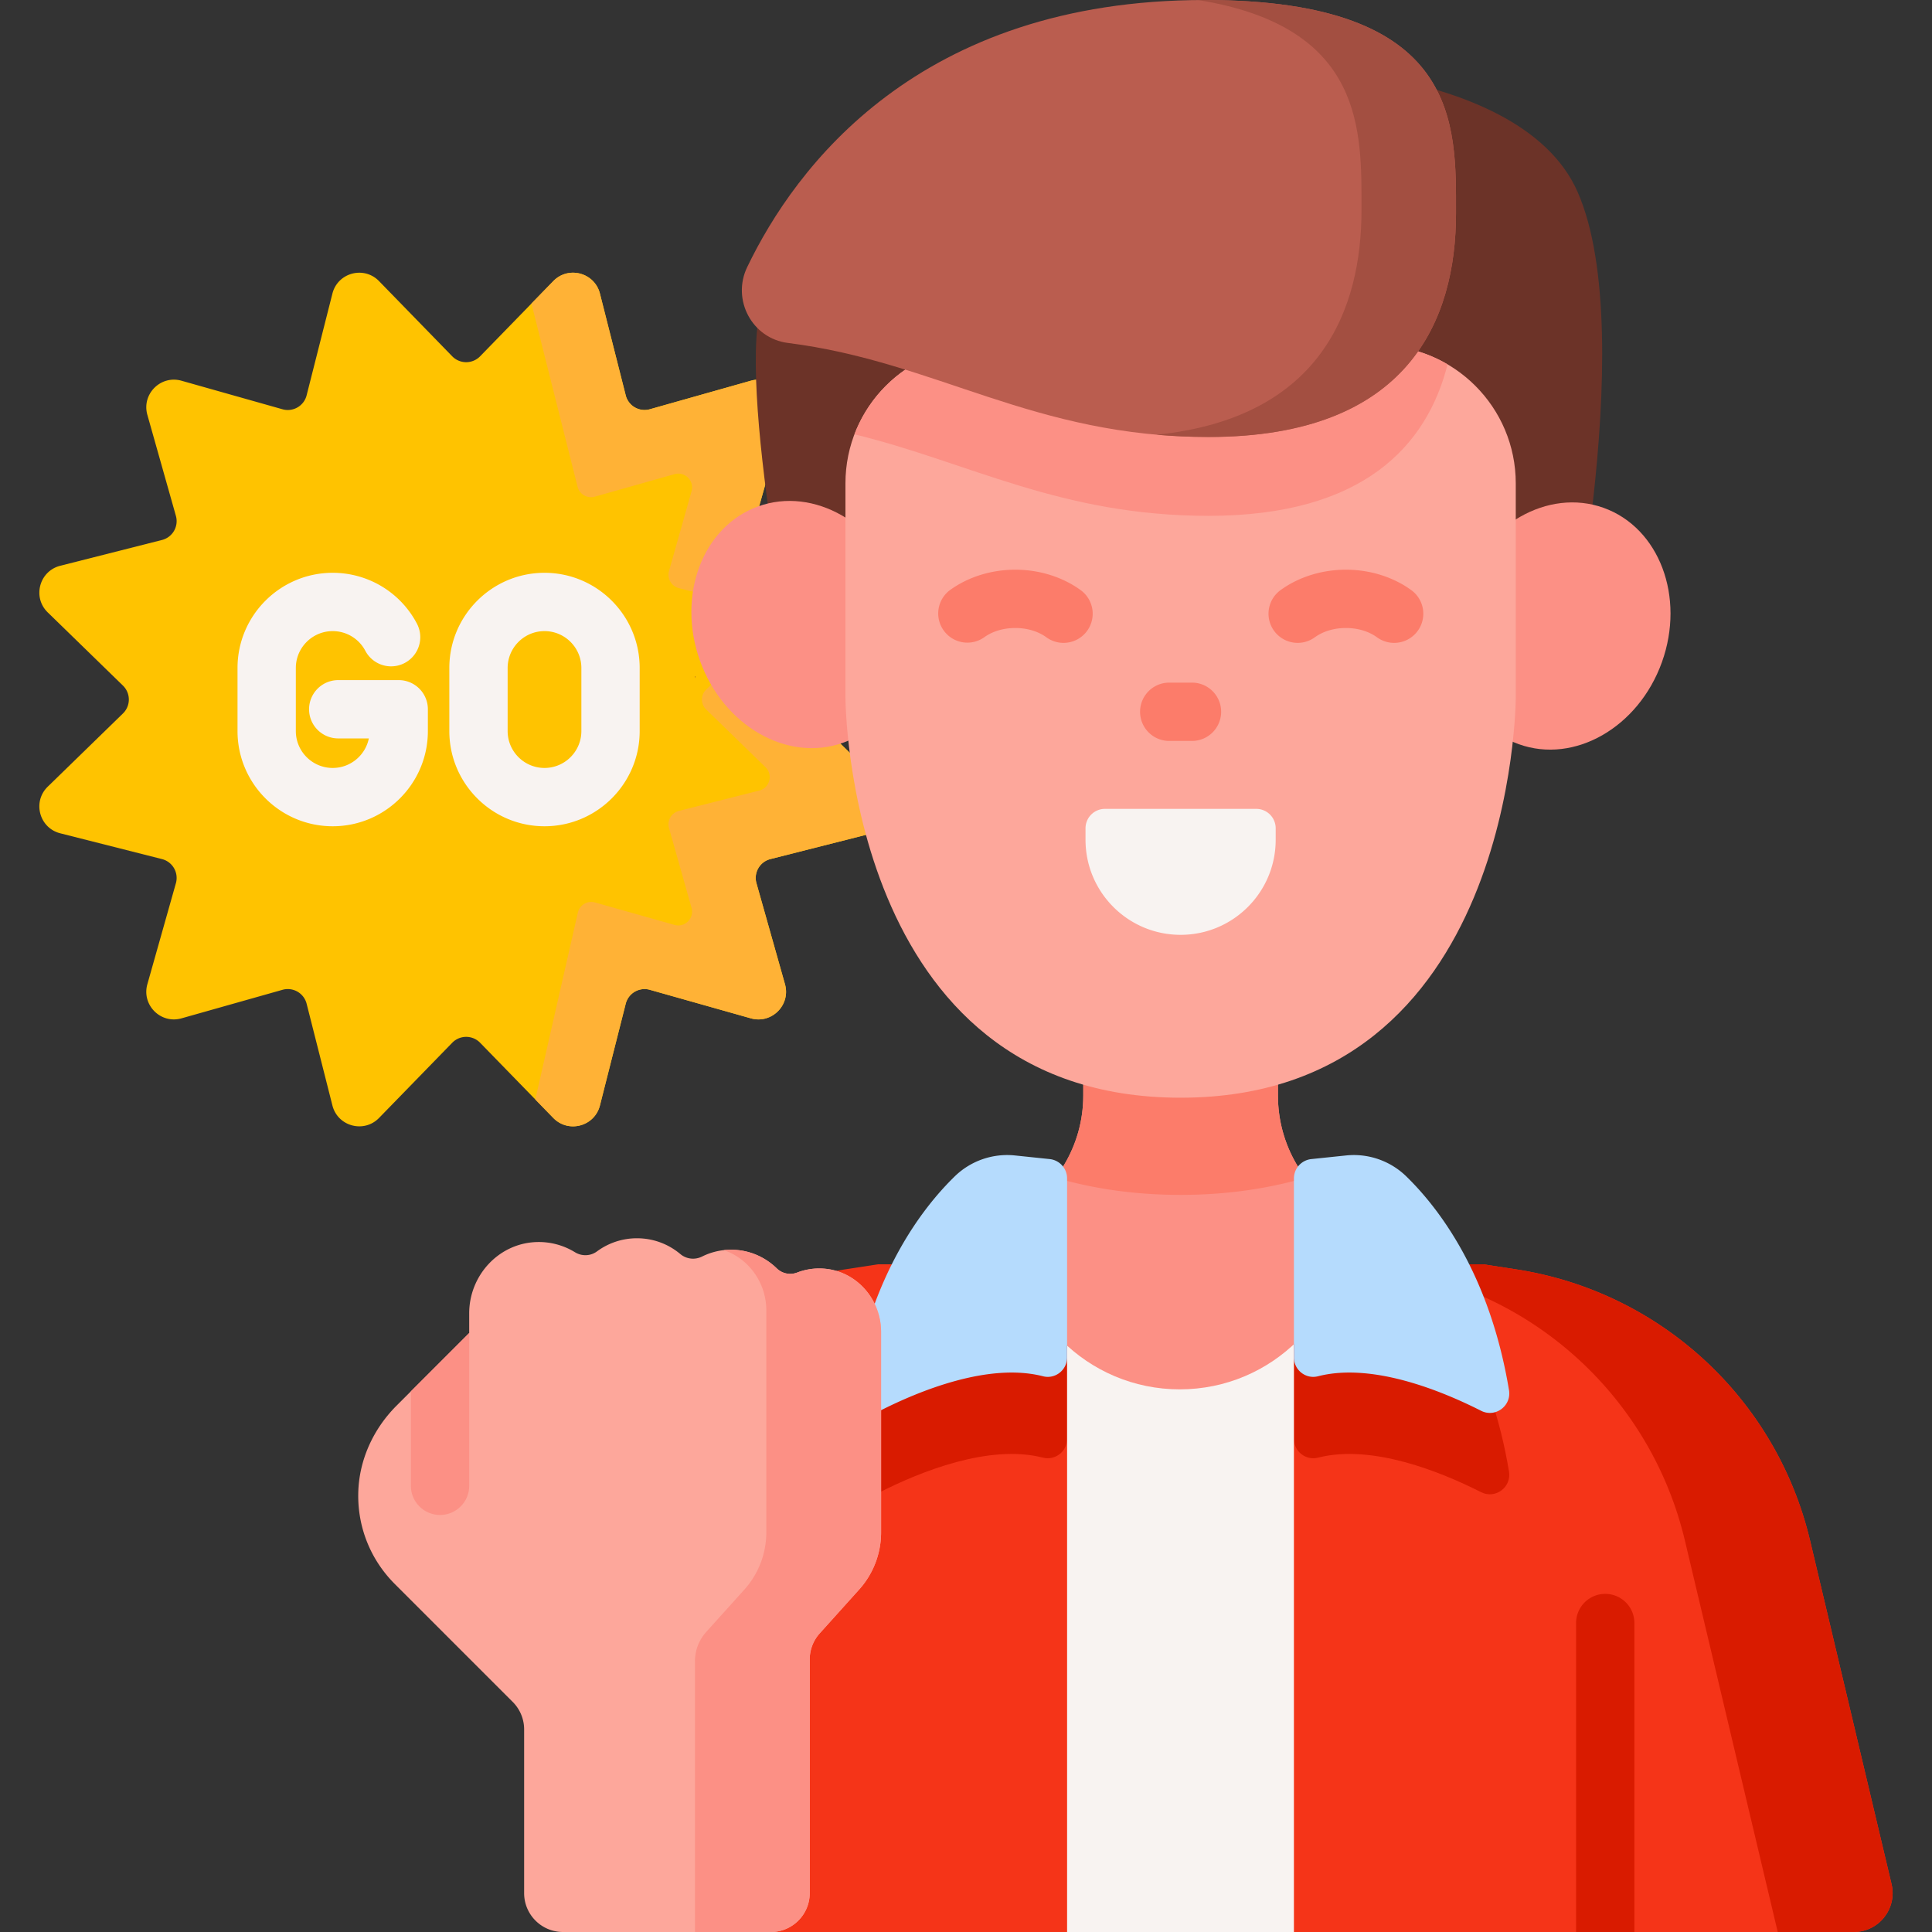 <?xml version="1.0" encoding="UTF-8"?> <svg xmlns="http://www.w3.org/2000/svg" xmlns:xlink="http://www.w3.org/1999/xlink" xmlns:svgjs="http://svgjs.com/svgjs" width="512" height="512" x="0" y="0" viewBox="0 0 512 512" style="enable-background:new 0 0 512 512" xml:space="preserve" class=""><rect x="0" y="0" width="512" height="512" fill="#333333" stroke="none"/> <g> <path fill="#FFC300" d="m127.232 94.425 19.399-19.931c3.997-4.107 10.95-2.244 12.358 3.311l6.834 26.96a5.15 5.15 0 0 0 6.393 3.691l26.765-7.562c5.516-1.558 10.605 3.532 9.047 9.047l-9.001 31.858 32.09 8.134c5.556 1.408 7.419 8.361 3.311 12.358l-23.724 23.09 23.724 23.09c4.107 3.997 2.244 10.95-3.311 12.358l-26.96 6.834a5.15 5.15 0 0 0-3.691 6.393l7.562 26.765c1.558 5.516-3.532 10.605-9.047 9.047l-26.765-7.562a5.15 5.15 0 0 0-6.393 3.691l-6.834 26.96c-1.408 5.556-8.361 7.419-12.358 3.311l-19.399-19.931a5.15 5.15 0 0 0-7.382 0l-19.399 19.931c-3.997 4.107-10.95 2.244-12.358-3.311L81.259 266a5.15 5.15 0 0 0-6.393-3.691L48.1 269.871c-5.516 1.558-10.605-3.532-9.047-9.047l7.562-26.765a5.15 5.15 0 0 0-3.691-6.393l-26.96-6.834c-5.556-1.408-7.419-8.361-3.311-12.358l19.931-19.399a5.15 5.15 0 0 0 0-7.382l-19.931-19.399c-4.107-3.997-2.244-10.95 3.311-12.358l26.96-6.834a5.15 5.15 0 0 0 3.691-6.393l-7.562-26.765c-1.558-5.516 3.532-10.605 9.047-9.047l26.765 7.562a5.15 5.15 0 0 0 6.393-3.691l6.834-26.96c1.408-5.556 8.361-7.419 12.358-3.311l19.399 19.931a5.155 5.155 0 0 0 7.383-.003z" data-original="#fb4a59" class="" opacity="1"></path> <path fill="#FFB236" d="M234.43 208.472c4.105 3.995 2.243 10.951-3.313 12.359l-26.956 6.836a5.15 5.15 0 0 0-3.691 6.392l7.557 26.765c1.561 5.512-3.526 10.607-9.046 9.046l-26.764-7.562a5.152 5.152 0 0 0-6.394 3.691l-6.836 26.962c-1.407 5.556-8.356 7.418-12.359 3.313l-4.765-4.897 11.267-49.501a3.663 3.663 0 0 1 4.567-2.712l21.045 5.945c2.763.784 5.307-1.767 4.53-4.523l-5.974-21.133a3.662 3.662 0 0 1 2.624-4.552l21.294-5.395c2.778-.704 3.709-4.178 1.657-6.179l-15.745-15.32a3.669 3.669 0 0 1 0-5.248l15.745-15.32c2.052-2.001 1.122-5.476-1.657-6.179l-21.294-5.395a3.667 3.667 0 0 1-2.624-4.552l5.974-21.133c.777-2.756-1.767-5.3-4.53-4.523l-21.126 5.967a3.666 3.666 0 0 1-4.552-2.632l-12.227-48.555 5.791-5.945c4.002-4.105 10.951-2.243 12.359 3.313l6.836 26.962a5.152 5.152 0 0 0 6.394 3.691l26.764-7.562c5.52-1.554 10.607 3.533 9.046 9.045l-8.994 31.857 32.084 8.137c5.556 1.407 7.418 8.364 3.313 12.359l-23.721 23.09z" data-original="#f82f40" class="" opacity="1"></path> <path fill="#F8F3F1" d="M88.168 218.967c-13.907 0-25.222-11.315-25.222-25.222v-16.724c0-13.907 11.314-25.222 25.222-25.222a25.174 25.174 0 0 1 22.313 13.456 7.726 7.726 0 1 1-13.665 7.215 9.76 9.76 0 0 0-8.648-5.218c-5.387 0-9.769 4.383-9.769 9.77v16.724c0 5.387 4.382 9.77 9.769 9.77 4.722 0 8.673-3.367 9.575-7.827h-8.109a7.726 7.726 0 1 1 0-15.452h16.03a7.726 7.726 0 0 1 7.726 7.726v5.784c.001 13.905-11.314 25.22-25.222 25.22zM144.299 218.967c-13.907 0-25.222-11.315-25.222-25.222v-16.724c0-13.907 11.314-25.222 25.222-25.222 13.907 0 25.222 11.315 25.222 25.222v16.724c0 13.907-11.315 25.222-25.222 25.222zm0-51.716c-5.387 0-9.769 4.383-9.769 9.77v16.724c0 5.387 4.382 9.77 9.769 9.77s9.77-4.383 9.77-9.77v-16.724c0-5.387-4.383-9.77-9.77-9.77z" data-original="#f8f3f1"></path> <path fill="#F53418" d="M232.658 335.056h60.43V512H167.993V366.559c14.33-15.844 33.903-26.774 55.949-30.164zM491.264 512H332.596V335.056h60.492l8.715 1.339c38.168 5.872 68.971 34.295 77.882 71.865l21.603 91.059c1.535 6.473-3.373 12.681-10.024 12.681z" data-original="#64b9fc" class="" opacity="1"></path> <path fill="#D91B00" d="M282.788 335.056v46.245c0 3.358-3.16 5.819-6.413 4.986-14.289-3.656-32.563 3.772-43.18 9.147-3.781 1.916-8.097-1.288-7.397-5.47 4.759-28.701 16.854-45.895 25.497-54.909h31.493zM392.495 395.435c-10.617-5.375-28.891-12.803-43.18-9.147-3.253.832-6.413-1.629-6.413-4.986v-46.245h31.503c8.633 9.014 20.727 26.208 25.497 54.909.69 4.181-3.626 7.385-7.407 5.469z" data-original="#31a7fb" class="" opacity="1"></path> <path fill="#F8F3F1" d="M282.79 335.056h60.112V512H282.79z" data-original="#f8f3f1"></path> <path fill="#D91B00" d="M491.261 512h-20.142l-24.601-103.739c-8.921-37.571-39.724-65.993-77.892-71.865l-8.705-1.339h33.172l8.705 1.339c38.168 5.872 68.971 34.295 77.892 71.865l21.594 91.06c1.535 6.471-3.373 12.679-10.023 12.679z" data-original="#31a7fb" class="" opacity="1"></path> <path fill="#FC9085" d="M356.917 321.546c-11.314-6.252-18.243-18.255-18.243-31.181v-22.398h-51.598v22.394c0 13.114-7.19 25.14-18.695 31.434v2.133c0 24.449 19.819 44.268 44.268 44.268s44.268-19.819 44.268-44.268z" data-original="#fc9085"></path> <path fill="#FC7C6A" d="M345.993 312.114c-10.292 2.998-21.366 4.543-33.12 4.543-11.775 0-22.87-1.545-33.172-4.564a35.736 35.736 0 0 0 7.376-21.737V267.97h51.592v22.396a35.898 35.898 0 0 0 7.324 21.748z" data-original="#fc7c6a" class=""></path> <path fill="#D91B00" d="M433.131 430.121V512h-15.453v-81.879a7.722 7.722 0 0 1 7.726-7.726 7.722 7.722 0 0 1 7.727 7.726z" data-original="#31a7fb" class="" opacity="1"></path> <path fill="#6C3328" d="M202.327 79.055c-8.095 20.766 10.696 108.278 8.455 100.172h204.182c-1.988 7.733 20.234-89.593 3.094-128.421-15.542-35.209-89.639-36.599-113.376-30.34-33.72 8.892-89.689 26.098-102.355 58.589z" data-original="#6c3328" class=""></path> <g fill="#873F30"> <path d="M210.786 179.223h.122c.111.689.08.729-.122 0zM414.962 179.223c-.142.537-.162.516-.091 0zM184.12 179.223h.122c.111.689.081.729-.122 0zM388.206 179.223h.091c-.142.537-.162.516-.091 0z" fill="#873F30" data-original="#873f30" class=""></path> </g> <g fill="#FC9085"> <ellipse cx="413.575" cy="165.676" rx="33.275" ry="28.356" transform="rotate(-70.25 413.817 165.674)" fill="#FC9085" data-original="#fc9085"></ellipse> <ellipse cx="212.171" cy="165.676" rx="28.356" ry="33.275" transform="rotate(-19.78 211.7 165.545)" fill="#FC9085" data-original="#fc9085"></ellipse> </g> <path fill="#FDA79B" d="M260.616 91.54c-20.194 0-36.564 16.37-36.564 36.564v56.693s0 106.107 88.821 106.107 88.821-106.107 88.821-106.107v-56.693c0-20.194-16.37-36.564-36.564-36.564z" data-original="#fda79b" class=""></path> <path fill="#FC9085" d="M383.624 96.559c-5.439 21.448-22.17 40.146-63.336 40.146-39.27 0-63.49-14.196-93.849-21.613 5.244-13.774 18.564-23.55 34.181-23.55h104.512c6.748 0 13.073 1.823 18.492 5.017z" data-original="#fc9085"></path> <path fill="#BA5D4F" d="M319.235 0c68.019 0 66.62 33.005 66.62 56.557 0 28.035-12.378 59.244-65.566 59.244-46.539 0-71.947-19.934-111.491-24.917-9.503-1.198-14.939-11.457-10.789-20.089C210.674 44.453 243.297 0 319.235 0z" data-original="#ba5d4f" class=""></path> <path fill="#A34F41" d="M385.857 56.561c0 28.032-12.376 59.245-65.564 59.245-4.81 0-9.398-.213-13.794-.597 43.689-4.476 54.313-33.369 54.313-59.538 0-20.649 1.063-48.479-43.203-55.649.536-.022 1.083-.022 1.63-.022 68.015 0 66.618 33.005 66.618 56.561z" data-original="#a34f41" class=""></path> <path fill="#F8F3F1" d="M312.873 247.739c-13.916 0-25.198-11.281-25.198-25.198v-3.031a5.15 5.15 0 0 1 5.151-5.151h40.094a5.15 5.15 0 0 1 5.151 5.151v3.031c0 13.917-11.281 25.198-25.198 25.198z" data-original="#f8f3f1"></path> <path fill="#FC7C6A" d="M369.457 170.369a7.69 7.69 0 0 1-4.535-1.476c-2.188-1.59-5.115-2.465-8.242-2.465s-6.054.875-8.242 2.465a7.726 7.726 0 1 1-9.082-12.502c4.807-3.492 10.96-5.416 17.325-5.416s12.518 1.924 17.325 5.416a7.727 7.727 0 0 1-4.549 13.978zM281.84 170.369a7.69 7.69 0 0 1-4.535-1.476c-2.188-1.59-5.115-2.465-8.242-2.465s-6.054.875-8.242 2.465a7.727 7.727 0 0 1-9.082-12.502c4.807-3.492 10.96-5.416 17.325-5.416s12.518 1.924 17.325 5.416a7.727 7.727 0 0 1-4.549 13.978zM315.889 196.355h-6.032a7.726 7.726 0 1 1 0-15.452h6.032a7.726 7.726 0 1 1 0 15.452z" data-original="#fc7c6a" class=""></path> <g fill="#B5DBFD"> <path d="M282.79 359.729v-47.438a5.151 5.151 0 0 0-4.616-5.123l-9.192-.959a19.905 19.905 0 0 0-15.959 5.536c-8.681 8.452-22.136 25.99-27.23 56.667-.692 4.17 3.619 7.373 7.39 5.463 10.626-5.382 28.926-12.827 43.223-9.151 3.24.832 6.384-1.65 6.384-4.995zM342.904 359.729v-47.438a5.151 5.151 0 0 1 4.616-5.123l9.192-.959a19.905 19.905 0 0 1 15.959 5.536c8.681 8.452 22.136 25.99 27.23 56.667.692 4.17-3.619 7.373-7.39 5.463-10.626-5.382-28.926-12.827-43.223-9.151-3.24.832-6.384-1.65-6.384-4.995z" fill="#B5DBFD" data-original="#b5dbfd"></path> </g> <path fill="#FDA79B" d="M233.497 352.931v53.149c0 5.62-2.072 11.021-5.837 15.193l-10.431 11.593a10.302 10.302 0 0 0-2.644 6.89v61.942c0 5.69-4.612 10.302-10.302 10.302h-55.08c-5.69 0-10.302-4.612-10.302-10.302V458.32c0-2.732-1.085-5.353-3.017-7.284l-31.258-31.258c-6.376-6.386-9.839-14.91-9.687-23.954.142-8.77 3.936-17.086 10.132-23.292l19.271-19.271v-5.213c0-10.047 7.833-18.59 17.871-18.892a18.32 18.32 0 0 1 10.159 2.697c1.819 1.115 4.108 1.05 5.826-.215a17.832 17.832 0 0 1 10.608-3.485c4.37 0 8.374 1.571 11.485 4.181 1.625 1.363 3.869 1.605 5.768.66a17.186 17.186 0 0 1 7.685-1.804c4.706 0 8.979 1.887 12.107 4.943a5.092 5.092 0 0 0 5.393 1.11 16.208 16.208 0 0 1 6.974-1.048c8.676.568 15.279 8.042 15.279 16.736z" data-original="#fda79b" class=""></path> <path fill="#FC9085" d="M233.497 353.01v53.069c0 5.62-2.072 11.021-5.837 15.193l-10.431 11.593a10.302 10.302 0 0 0-2.644 6.89v61.942c0 5.69-4.612 10.302-10.302 10.302H184.17V440.25c0-2.857 1.06-5.62 2.971-7.748l10.113-11.23a22.683 22.683 0 0 0 5.828-15.193v-58.825c0-7.294-4.655-13.737-11.267-15.95a16.198 16.198 0 0 1 1.93-.114c4.707 0 8.981 1.888 12.109 4.945a5.121 5.121 0 0 0 5.42 1.1 16.343 16.343 0 0 1 6.665-1.058c8.8.431 15.558 8.023 15.558 16.833zM124.344 353.259v40.496c0 4.265-3.461 7.726-7.726 7.726s-7.726-3.461-7.726-7.726v-25.044z" data-original="#fc9085"></path> </g> </svg> 